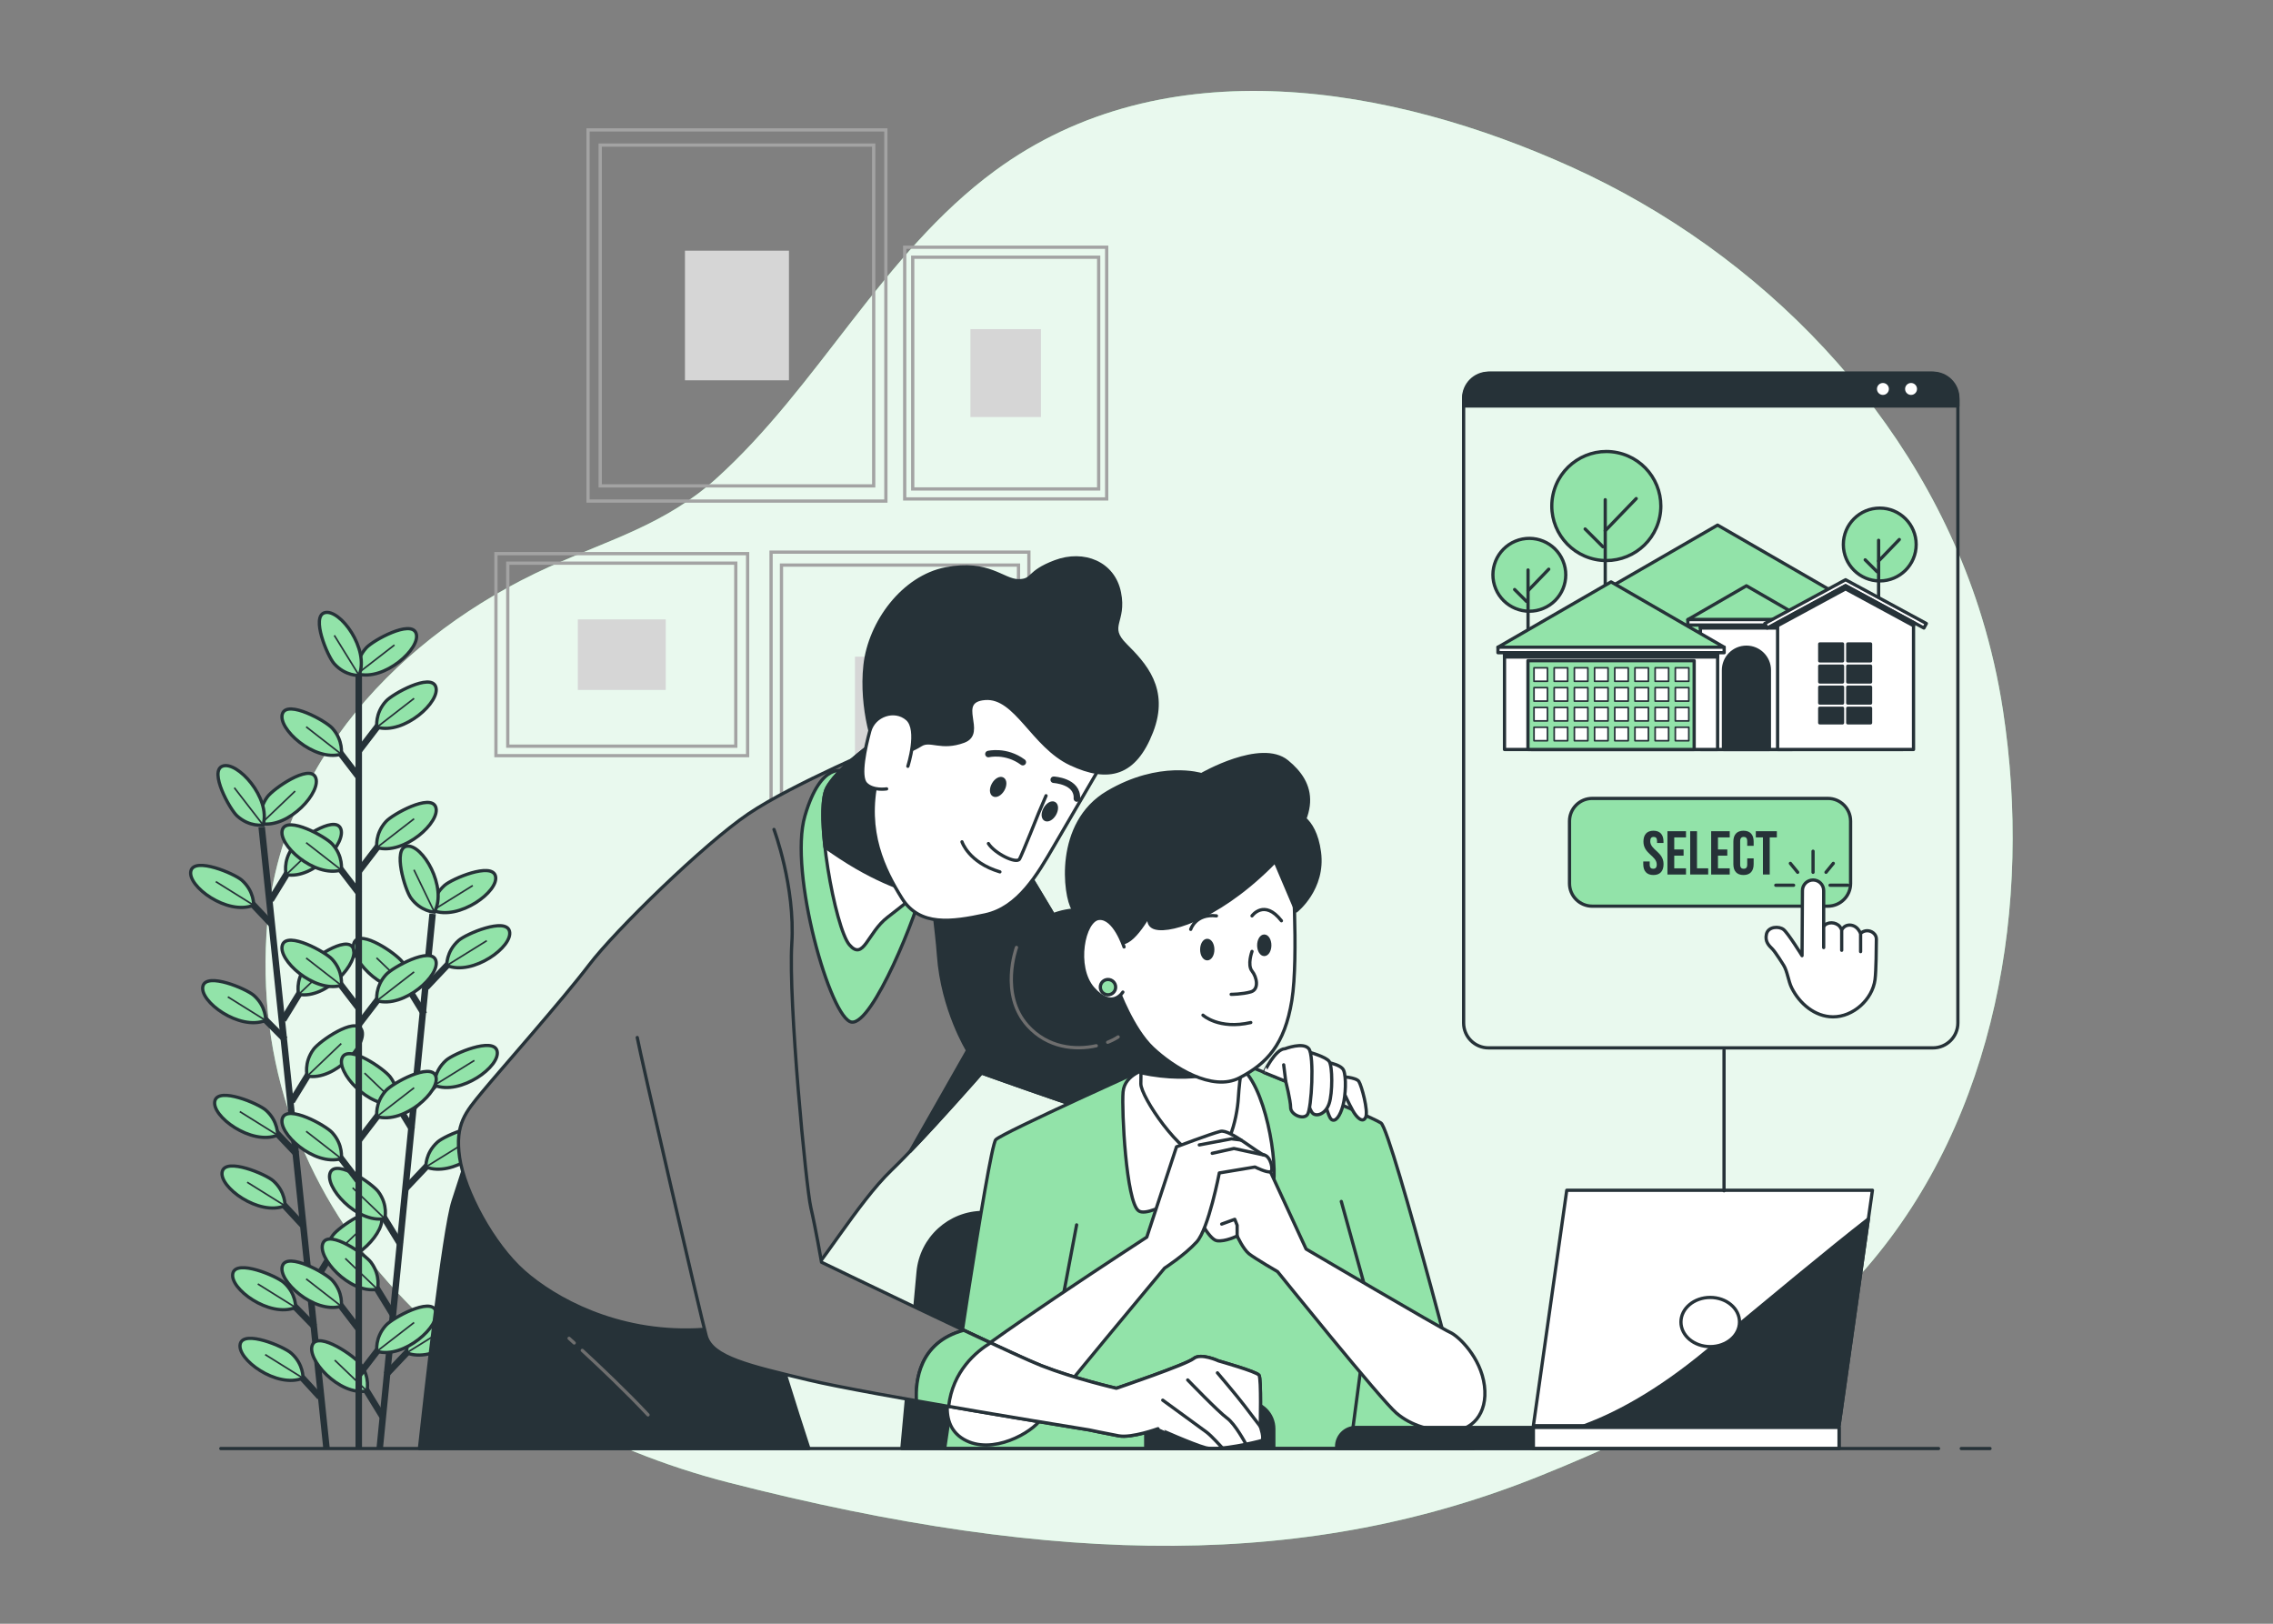 <?xml version="1.0" encoding="UTF-8"?> <svg xmlns="http://www.w3.org/2000/svg" xmlns:xlink="http://www.w3.org/1999/xlink" version="1.1" x="0px" y="0px" viewBox="0 0 700 500" style="enable-background:new 0 0 700 500;" xml:space="preserve"><rect x="0" y="0" width="700" height="500" fill="#808080" stroke="none"/> <g id="Background_Simple"> <g> <path style="fill:#92E3A9;" d="M610.312,190.093c-19.076-62.347-68.119-112.26-126.163-138.572 c-55.37-25.1-125.371-37.5-177.836,1.129c-34.546,25.436-54.113,66.197-85.742,94.727c-15.721,14.181-32.933,18.789-51.637,27.271 c-45.588,20.673-83.74,60.541-86.879,113.135c-5.248,87.934,64.458,148.758,142.236,168.705 c102.783,26.36,179.612,26.36,250.21-2.108c36.667-14.786,73.979-33.493,100.412-64.113 c39.974-46.306,51.021-112.08,41.93-171.552C615.349,208.934,613.153,199.38,610.312,190.093z"></path> <path style="opacity:0.8;fill:#FFFFFF;" d="M610.312,190.093c-19.076-62.347-68.119-112.26-126.163-138.572 c-55.37-25.1-125.371-37.5-177.836,1.129c-34.546,25.436-54.113,66.197-85.742,94.727c-15.721,14.181-32.933,18.789-51.637,27.271 c-45.588,20.673-83.74,60.541-86.879,113.135c-5.248,87.934,64.458,148.758,142.236,168.705 c102.783,26.36,179.612,26.36,250.21-2.108c36.667-14.786,73.979-33.493,100.412-64.113 c39.974-46.306,51.021-112.08,41.93-171.552C615.349,208.934,613.153,199.38,610.312,190.093z"></path> </g> </g> <g id="Pictures"> <g> <g> <rect x="181.092" y="40.003" style="fill:none;stroke:#A3A3A3;stroke-miterlimit:10;" width="91.724" height="114.292"></rect> <rect x="184.843" y="44.676" style="fill:none;stroke:#A3A3A3;stroke-miterlimit:10;" width="84.223" height="104.944"></rect> <rect x="210.939" y="77.193" style="fill:#D6D6D6;" width="32.031" height="39.911"></rect> </g> <g> <rect x="278.615" y="76.129" style="fill:none;stroke:#A3A3A3;stroke-miterlimit:10;" width="62.204" height="77.508"></rect> <rect x="281.083" y="79.205" style="fill:none;stroke:#A3A3A3;stroke-miterlimit:10;" width="57.268" height="71.357"></rect> <rect x="298.856" y="101.35" style="fill:#D6D6D6;" width="21.722" height="27.066"></rect> </g> <g> <rect x="160.382" y="162.833" transform="matrix(-1.836970e-16 1 -1 -1.836970e-16 393.072 10.103)" style="fill:none;stroke:#A3A3A3;stroke-miterlimit:10;" width="62.204" height="77.508"></rect> <rect x="163.309" y="166.48" transform="matrix(-1.836970e-16 1 -1 -1.836970e-16 393.072 10.103)" style="fill:none;stroke:#A3A3A3;stroke-miterlimit:10;" width="56.351" height="70.216"></rect> <rect x="180.623" y="188.054" transform="matrix(-1.836970e-16 1 -1 -1.836970e-16 393.072 10.103)" style="fill:#D6D6D6;" width="21.722" height="27.066"></rect> </g> <g> <rect x="237.464" y="170.018" style="fill:none;stroke:#A3A3A3;stroke-miterlimit:10;" width="79.399" height="98.934"></rect> <rect x="240.664" y="174.006" style="fill:none;stroke:#A3A3A3;stroke-miterlimit:10;" width="72.999" height="90.959"></rect> <rect x="263.3" y="202.211" style="fill:#D6D6D6;" width="27.727" height="34.548"></rect> </g> </g> </g> <g id="Plants"> <g> <g> <line style="fill:none;stroke:#263238;stroke-width:2;stroke-miterlimit:10;" x1="80.586" y1="254.675" x2="100.544" y2="445.909"></line> <g> <g> <line style="fill:none;stroke:#263238;stroke-width:2;stroke-miterlimit:10;" x1="96.866" y1="408.551" x2="88.28" y2="399.755"></line> <path style="fill:#92E3A9;stroke:#263238;stroke-miterlimit:10;" d="M91.029,402.619c0,0,0.259-4.227-3.601-7.674 c-2.322-2.074-14.544-7.216-15.704-2.911C70.462,396.715,82.972,405.91,91.029,402.619z"></path> <line style="fill:none;stroke:#263238;stroke-width:0.5;stroke-miterlimit:10;" x1="91.029" y1="402.619" x2="79.393" y2="395.368"></line> </g> <g> <line style="fill:none;stroke:#263238;stroke-width:2;stroke-miterlimit:10;" x1="98.515" y1="430.197" x2="90.55" y2="421.504"></line> <path style="fill:#92E3A9;stroke:#263238;stroke-miterlimit:10;" d="M93.299,424.367c0,0,0.259-4.227-3.601-7.674 c-2.322-2.074-14.545-7.216-15.704-2.911C72.732,418.464,85.242,427.659,93.299,424.367z"></path> <line style="fill:none;stroke:#263238;stroke-width:0.5;stroke-miterlimit:10;" x1="93.299" y1="424.367" x2="81.663" y2="417.117"></line> </g> <g> <line style="fill:none;stroke:#263238;stroke-width:2;stroke-miterlimit:10;" x1="91.376" y1="355.416" x2="82.329" y2="345.86"></line> <path style="fill:#92E3A9;stroke:#263238;stroke-miterlimit:10;" d="M85.49,349.548c0,0,0.259-4.227-3.601-7.674 c-2.322-2.074-14.545-7.216-15.704-2.911C64.923,343.644,77.433,352.838,85.49,349.548z"></path> <line style="fill:none;stroke:#263238;stroke-width:0.5;stroke-miterlimit:10;" x1="85.49" y1="349.548" x2="73.854" y2="342.297"></line> </g> <g> <line style="fill:none;stroke:#263238;stroke-width:2;stroke-miterlimit:10;" x1="93.155" y1="377.216" x2="85.011" y2="368.433"></line> <path style="fill:#92E3A9;stroke:#263238;stroke-miterlimit:10;" d="M87.76,371.296c0,0,0.259-4.227-3.601-7.674 c-2.322-2.074-14.544-7.216-15.704-2.911C67.193,365.392,79.703,374.587,87.76,371.296z"></path> <line style="fill:none;stroke:#263238;stroke-width:0.5;stroke-miterlimit:10;" x1="87.76" y1="371.296" x2="76.124" y2="364.046"></line> </g> <g> <line style="fill:none;stroke:#263238;stroke-width:2;stroke-miterlimit:10;" x1="87.795" y1="320.112" x2="79.054" y2="311.355"></line> <path style="fill:#92E3A9;stroke:#263238;stroke-miterlimit:10;" d="M81.803,314.218c0,0,0.259-4.227-3.601-7.674 c-2.322-2.074-14.545-7.216-15.704-2.911C61.236,308.314,73.746,317.509,81.803,314.218z"></path> <line style="fill:none;stroke:#263238;stroke-width:0.5;stroke-miterlimit:10;" x1="81.803" y1="314.218" x2="70.167" y2="306.967"></line> </g> <g> <line style="fill:none;stroke:#263238;stroke-width:2;stroke-miterlimit:10;" x1="83.672" y1="284.654" x2="75.351" y2="275.871"></line> <path style="fill:#92E3A9;stroke:#263238;stroke-miterlimit:10;" d="M78.1,278.735c0,0,0.259-4.227-3.601-7.675 c-2.322-2.074-14.544-7.216-15.704-2.911C57.533,272.831,70.043,282.025,78.1,278.735z"></path> <line style="fill:none;stroke:#263238;stroke-width:0.5;stroke-miterlimit:10;" x1="78.1" y1="278.735" x2="66.464" y2="271.484"></line> </g> <g> <line style="fill:none;stroke:#263238;stroke-width:2;stroke-miterlimit:10;" x1="95.807" y1="396.444" x2="102.686" y2="385.225"></line> <path style="fill:#92E3A9;stroke:#263238;stroke-miterlimit:10;" d="M100.588,388.594c0,0-1.126-4.083,1.939-8.253 c1.844-2.509,12.741-10.064,14.765-6.091C119.492,378.571,109.15,390.151,100.588,388.594z"></path> <line style="fill:none;stroke:#263238;stroke-width:0.5;stroke-miterlimit:10;" x1="100.588" y1="388.594" x2="111.065" y2="378.58"></line> </g> <g> <line style="fill:none;stroke:#263238;stroke-width:2;stroke-miterlimit:10;" x1="89.834" y1="339.211" x2="96.713" y2="327.993"></line> <path style="fill:#92E3A9;stroke:#263238;stroke-miterlimit:10;" d="M94.615,331.362c0,0-1.126-4.083,1.939-8.252 c1.844-2.509,12.741-10.064,14.765-6.091C113.519,321.339,103.178,332.918,94.615,331.362z"></path> <line style="fill:none;stroke:#263238;stroke-width:0.5;stroke-miterlimit:10;" x1="94.615" y1="331.362" x2="105.092" y2="321.348"></line> </g> <g> <line style="fill:none;stroke:#263238;stroke-width:2;stroke-miterlimit:10;" x1="87.209" y1="314.06" x2="94.089" y2="302.841"></line> <path style="fill:#92E3A9;stroke:#263238;stroke-miterlimit:10;" d="M91.99,306.21c0,0-1.126-4.083,1.939-8.253 c1.844-2.509,12.741-10.063,14.765-6.091C110.895,296.187,100.553,307.767,91.99,306.21z"></path> <line style="fill:none;stroke:#263238;stroke-width:0.5;stroke-miterlimit:10;" x1="91.99" y1="306.21" x2="102.467" y2="296.196"></line> </g> <g> <line style="fill:none;stroke:#263238;stroke-width:2;stroke-miterlimit:10;" x1="83.361" y1="277.187" x2="90.24" y2="265.969"></line> <path style="fill:#92E3A9;stroke:#263238;stroke-miterlimit:10;" d="M88.142,269.338c0,0-1.126-4.083,1.939-8.253 c1.844-2.509,12.741-10.063,14.765-6.091C107.047,259.315,96.705,270.895,88.142,269.338z"></path> <line style="fill:none;stroke:#263238;stroke-width:0.5;stroke-miterlimit:10;" x1="88.142" y1="269.338" x2="98.619" y2="259.324"></line> <path style="fill:#92E3A9;stroke:#263238;stroke-miterlimit:10;" d="M80.419,253.613c0,0-1.126-4.083,1.939-8.253 c1.844-2.509,12.741-10.063,14.765-6.091C99.323,243.59,88.981,255.169,80.419,253.613z"></path> <line style="fill:none;stroke:#263238;stroke-width:0.5;stroke-miterlimit:10;" x1="80.419" y1="253.613" x2="90.896" y2="243.599"></line> <path style="fill:#92E3A9;stroke:#263238;stroke-miterlimit:10;" d="M81.026,254.045c0,0-4.178,0.692-8.004-2.794 c-2.302-2.097-8.672-13.726-4.509-15.322C73.04,234.193,83.471,245.693,81.026,254.045z"></path> <line style="fill:none;stroke:#263238;stroke-width:0.5;stroke-miterlimit:10;" x1="81.026" y1="254.045" x2="72.165" y2="242.575"></line> </g> </g> </g> <g> <line style="fill:none;stroke:#263238;stroke-width:2;stroke-miterlimit:10;" x1="133.225" y1="281.405" x2="116.952" y2="445.909"></line> <g> <g> <line style="fill:none;stroke:#263238;stroke-width:2;stroke-miterlimit:10;" x1="117.768" y1="436.176" x2="110.882" y2="424.962"></line> <path style="fill:#92E3A9;stroke:#263238;stroke-miterlimit:10;" d="M112.982,428.33c0,0,1.124-4.083-1.944-8.251 c-1.846-2.508-12.747-10.056-14.768-6.082C94.072,418.318,104.42,429.891,112.982,428.33z"></path> <line style="fill:none;stroke:#263238;stroke-width:0.5;stroke-miterlimit:10;" x1="112.982" y1="428.33" x2="103.089" y2="418.839"></line> </g> <g> <line style="fill:none;stroke:#263238;stroke-width:2;stroke-miterlimit:10;" x1="123.275" y1="383.102" x2="116.389" y2="371.887"></line> <path style="fill:#92E3A9;stroke:#263238;stroke-miterlimit:10;" d="M118.489,375.255c0,0,1.124-4.083-1.944-8.251 c-1.846-2.508-12.747-10.056-14.768-6.082C99.579,365.243,109.928,376.817,118.489,375.255z"></path> <line style="fill:none;stroke:#263238;stroke-width:0.5;stroke-miterlimit:10;" x1="118.489" y1="375.255" x2="108.596" y2="365.764"></line> </g> <g> <line style="fill:none;stroke:#263238;stroke-width:2;stroke-miterlimit:10;" x1="121.018" y1="404.852" x2="114.132" y2="393.638"></line> <path style="fill:#92E3A9;stroke:#263238;stroke-miterlimit:10;" d="M116.232,397.005c0,0,1.124-4.083-1.944-8.251 c-1.846-2.508-12.747-10.056-14.768-6.082C97.322,386.993,107.671,398.567,116.232,397.005z"></path> <line style="fill:none;stroke:#263238;stroke-width:0.5;stroke-miterlimit:10;" x1="116.232" y1="397.005" x2="106.339" y2="387.514"></line> </g> <g> <line style="fill:none;stroke:#263238;stroke-width:2;stroke-miterlimit:10;" x1="126.941" y1="347.77" x2="120.055" y2="336.556"></line> <path style="fill:#92E3A9;stroke:#263238;stroke-miterlimit:10;" d="M122.156,339.924c0,0,1.124-4.083-1.944-8.251 c-1.846-2.508-12.747-10.056-14.768-6.082C103.245,329.912,113.594,341.485,122.156,339.924z"></path> <line style="fill:none;stroke:#263238;stroke-width:0.5;stroke-miterlimit:10;" x1="122.156" y1="339.924" x2="112.262" y2="330.432"></line> </g> <g> <line style="fill:none;stroke:#263238;stroke-width:2;stroke-miterlimit:10;" x1="130.624" y1="312.284" x2="123.738" y2="301.07"></line> <path style="fill:#92E3A9;stroke:#263238;stroke-miterlimit:10;" d="M125.838,304.438c0,0,1.124-4.083-1.944-8.251 c-1.845-2.508-12.747-10.056-14.768-6.082C106.927,294.426,117.276,305.999,125.838,304.438z"></path> <line style="fill:none;stroke:#263238;stroke-width:0.5;stroke-miterlimit:10;" x1="125.838" y1="304.438" x2="115.945" y2="294.947"></line> </g> <g> <line style="fill:none;stroke:#263238;stroke-width:2;stroke-miterlimit:10;" x1="118.929" y1="423.27" x2="127.971" y2="413.709"></line> <path style="fill:#92E3A9;stroke:#263238;stroke-miterlimit:10;" d="M125.224,416.574c0,0-0.261-4.227,3.596-7.677 c2.321-2.076,14.54-7.224,15.702-2.92C145.787,410.658,133.283,419.86,125.224,416.574z"></path> <line style="fill:none;stroke:#263238;stroke-width:0.5;stroke-miterlimit:10;" x1="125.224" y1="416.574" x2="137.539" y2="408.931"></line> </g> <g> <line style="fill:none;stroke:#263238;stroke-width:2;stroke-miterlimit:10;" x1="124.868" y1="366.034" x2="133.91" y2="356.473"></line> <path style="fill:#92E3A9;stroke:#263238;stroke-miterlimit:10;" d="M131.163,359.338c0,0-0.261-4.227,3.596-7.677 c2.321-2.075,14.54-7.224,15.702-2.92C151.726,353.422,139.222,362.624,131.163,359.338z"></path> <line style="fill:none;stroke:#263238;stroke-width:0.5;stroke-miterlimit:10;" x1="131.163" y1="359.338" x2="143.478" y2="351.696"></line> </g> <g> <line style="fill:none;stroke:#263238;stroke-width:2;stroke-miterlimit:10;" x1="127.478" y1="340.882" x2="136.52" y2="331.32"></line> <path style="fill:#92E3A9;stroke:#263238;stroke-miterlimit:10;" d="M133.773,334.185c0,0-0.261-4.227,3.596-7.676 c2.321-2.076,14.54-7.224,15.703-2.921C154.336,328.269,141.832,337.471,133.773,334.185z"></path> <line style="fill:none;stroke:#263238;stroke-width:0.5;stroke-miterlimit:10;" x1="133.773" y1="334.185" x2="146.088" y2="326.543"></line> </g> <g> <line style="fill:none;stroke:#263238;stroke-width:2;stroke-miterlimit:10;" x1="131.305" y1="304.007" x2="140.347" y2="294.446"></line> <path style="fill:#92E3A9;stroke:#263238;stroke-miterlimit:10;" d="M137.599,297.311c0,0-0.261-4.227,3.597-7.677 c2.321-2.076,14.54-7.224,15.702-2.921C158.163,291.395,145.658,300.597,137.599,297.311z"></path> <line style="fill:none;stroke:#263238;stroke-width:0.5;stroke-miterlimit:10;" x1="137.599" y1="297.311" x2="149.914" y2="289.668"></line> <path style="fill:#92E3A9;stroke:#263238;stroke-miterlimit:10;" d="M133.279,280.332c0,0-0.261-4.227,3.596-7.676 c2.321-2.076,14.54-7.224,15.703-2.921C153.842,274.416,141.338,283.618,133.279,280.332z"></path> <line style="fill:none;stroke:#263238;stroke-width:0.5;stroke-miterlimit:10;" x1="133.279" y1="280.332" x2="145.594" y2="272.69"></line> <path style="fill:#92E3A9;stroke:#263238;stroke-miterlimit:10;" d="M133.785,280.88c0,0-4.231-0.183-7.257-4.382 c-1.821-2.526-5.66-15.218-1.258-15.922C130.058,259.809,137.898,273.21,133.785,280.88z"></path> <line style="fill:none;stroke:#263238;stroke-width:0.5;stroke-miterlimit:10;" x1="133.785" y1="280.88" x2="127.476" y2="267.831"></line> </g> </g> </g> <g> <line style="fill:none;stroke:#263238;stroke-width:2;stroke-miterlimit:10;" x1="110.483" y1="204.066" x2="110.483" y2="445.909"></line> <g> <g> <line style="fill:none;stroke:#263238;stroke-width:2;stroke-miterlimit:10;" x1="110.676" y1="409.546" x2="102.669" y2="399.103"></line> <path style="fill:#92E3A9;stroke:#263238;stroke-miterlimit:10;" d="M105.106,402.236c0,0,0.696-4.177-2.785-8.007 c-2.095-2.304-13.717-8.686-15.317-4.526C85.263,394.229,96.751,404.672,105.106,402.236z"></path> <line style="fill:none;stroke:#263238;stroke-width:0.5;stroke-miterlimit:10;" x1="105.106" y1="402.236" x2="94.286" y2="393.816"></line> </g> <g> <line style="fill:none;stroke:#263238;stroke-width:2;stroke-miterlimit:10;" x1="110.676" y1="364.097" x2="102.669" y2="353.654"></line> <path style="fill:#92E3A9;stroke:#263238;stroke-miterlimit:10;" d="M105.106,356.787c0,0,0.696-4.177-2.785-8.007 c-2.095-2.304-13.717-8.686-15.317-4.525C85.263,348.78,96.751,359.224,105.106,356.787z"></path> <line style="fill:none;stroke:#263238;stroke-width:0.5;stroke-miterlimit:10;" x1="105.106" y1="356.787" x2="94.286" y2="348.367"></line> </g> <g> <line style="fill:none;stroke:#263238;stroke-width:2;stroke-miterlimit:10;" x1="110.676" y1="310.738" x2="102.669" y2="300.294"></line> <path style="fill:#92E3A9;stroke:#263238;stroke-miterlimit:10;" d="M105.106,303.427c0,0,0.696-4.177-2.785-8.007 c-2.095-2.304-13.717-8.686-15.317-4.526C85.263,295.421,96.751,305.864,105.106,303.427z"></path> <line style="fill:none;stroke:#263238;stroke-width:0.5;stroke-miterlimit:10;" x1="105.106" y1="303.427" x2="94.286" y2="295.008"></line> </g> <g> <line style="fill:none;stroke:#263238;stroke-width:2;stroke-miterlimit:10;" x1="110.676" y1="275.217" x2="102.669" y2="264.773"></line> <path style="fill:#92E3A9;stroke:#263238;stroke-miterlimit:10;" d="M105.106,267.906c0,0,0.696-4.177-2.785-8.007 c-2.095-2.304-13.717-8.687-15.317-4.526C85.263,259.899,96.751,270.343,105.106,267.906z"></path> <line style="fill:none;stroke:#263238;stroke-width:0.5;stroke-miterlimit:10;" x1="105.106" y1="267.906" x2="94.286" y2="259.487"></line> </g> <g> <line style="fill:none;stroke:#263238;stroke-width:2;stroke-miterlimit:10;" x1="110.676" y1="239.54" x2="102.669" y2="229.097"></line> <path style="fill:#92E3A9;stroke:#263238;stroke-miterlimit:10;" d="M105.106,232.23c0,0,0.696-4.177-2.785-8.007 c-2.095-2.304-13.717-8.686-15.317-4.526C85.263,224.223,96.751,234.667,105.106,232.23z"></path> <line style="fill:none;stroke:#263238;stroke-width:0.5;stroke-miterlimit:10;" x1="105.106" y1="232.23" x2="94.286" y2="223.81"></line> </g> <g> <line style="fill:none;stroke:#263238;stroke-width:2;stroke-miterlimit:10;" x1="110.499" y1="423.424" x2="118.506" y2="412.981"></line> <path style="fill:#92E3A9;stroke:#263238;stroke-miterlimit:10;" d="M116.069,416.114c0,0-0.696-4.177,2.785-8.007 c2.094-2.304,13.717-8.686,15.317-4.525C135.912,408.107,124.424,418.551,116.069,416.114z"></path> <line style="fill:none;stroke:#263238;stroke-width:0.5;stroke-miterlimit:10;" x1="116.069" y1="416.114" x2="127.529" y2="407.241"></line> </g> <g> <line style="fill:none;stroke:#263238;stroke-width:2;stroke-miterlimit:10;" x1="110.499" y1="351.141" x2="118.506" y2="340.697"></line> <path style="fill:#92E3A9;stroke:#263238;stroke-miterlimit:10;" d="M116.069,343.83c0,0-0.696-4.178,2.785-8.007 c2.094-2.304,13.717-8.687,15.317-4.526C135.912,335.824,124.424,346.267,116.069,343.83z"></path> <line style="fill:none;stroke:#263238;stroke-width:0.5;stroke-miterlimit:10;" x1="116.069" y1="343.83" x2="127.529" y2="334.958"></line> </g> <g> <line style="fill:none;stroke:#263238;stroke-width:2;stroke-miterlimit:10;" x1="110.499" y1="315.465" x2="118.506" y2="305.021"></line> <path style="fill:#92E3A9;stroke:#263238;stroke-miterlimit:10;" d="M116.069,308.154c0,0-0.696-4.177,2.785-8.007 c2.094-2.304,13.717-8.686,15.317-4.525C135.912,300.147,124.424,310.591,116.069,308.154z"></path> <line style="fill:none;stroke:#263238;stroke-width:0.5;stroke-miterlimit:10;" x1="116.069" y1="308.154" x2="127.529" y2="299.281"></line> </g> <g> <line style="fill:none;stroke:#263238;stroke-width:2;stroke-miterlimit:10;" x1="110.499" y1="268.31" x2="118.506" y2="257.866"></line> <path style="fill:#92E3A9;stroke:#263238;stroke-miterlimit:10;" d="M116.069,260.999c0,0-0.696-4.177,2.785-8.007 c2.094-2.304,13.717-8.687,15.317-4.526C135.912,252.992,124.424,263.436,116.069,260.999z"></path> <line style="fill:none;stroke:#263238;stroke-width:0.5;stroke-miterlimit:10;" x1="116.069" y1="260.999" x2="127.529" y2="252.127"></line> </g> <g> <line style="fill:none;stroke:#263238;stroke-width:2;stroke-miterlimit:10;" x1="110.499" y1="231.237" x2="118.506" y2="220.794"></line> <path style="fill:#92E3A9;stroke:#263238;stroke-miterlimit:10;" d="M116.069,223.927c0,0-0.696-4.178,2.785-8.007 c2.094-2.304,13.717-8.687,15.317-4.526C135.912,215.92,124.424,226.363,116.069,223.927z"></path> <line style="fill:none;stroke:#263238;stroke-width:0.5;stroke-miterlimit:10;" x1="116.069" y1="223.927" x2="127.529" y2="215.054"></line> <path style="fill:#92E3A9;stroke:#263238;stroke-miterlimit:10;" d="M110.02,207.485c0,0-0.696-4.178,2.785-8.007 c2.094-2.304,13.717-8.686,15.317-4.525C129.863,199.478,118.375,209.921,110.02,207.485z"></path> <line style="fill:none;stroke:#263238;stroke-width:0.5;stroke-miterlimit:10;" x1="110.02" y1="207.485" x2="121.48" y2="198.612"></line> <path style="fill:#92E3A9;stroke:#263238;stroke-miterlimit:10;" d="M110.579,207.977c0,0-4.227,0.254-7.671-3.609 c-2.072-2.325-7.2-14.552-2.894-15.707C104.697,187.404,113.878,199.924,110.579,207.977z"></path> <line style="fill:none;stroke:#263238;stroke-width:0.5;stroke-miterlimit:10;" x1="110.579" y1="207.977" x2="102.957" y2="195.65"></line> </g> </g> </g> </g> </g> <g id="Characters"> <g> <g> <g> <path style="fill:#263238;stroke:#263238;stroke-linecap:round;stroke-linejoin:round;stroke-miterlimit:10;" d=" M249.11,446.047c-3.554-10.902-12.226-37.826-11.535-38.863c0.868-1.302,0.868-8.243,0.868-8.243s-28.199,3.471-48.154-13.449 c-19.956-16.919-43.816-36.875-43.816-36.875s-3.471,10.412-6.941,21.257c-2.935,9.172-8.662,60.537-10.36,76.171H249.11z"></path> <g> <path style="fill:none;stroke:#6E6E6E;stroke-linecap:round;stroke-linejoin:round;stroke-miterlimit:10;" d="M179.319,415.83 c5.058,4.675,13.816,12.931,20.247,19.857"></path> <path style="fill:none;stroke:#6E6E6E;stroke-linecap:round;stroke-linejoin:round;stroke-miterlimit:10;" d="M175.257,412.114 c0,0,0.575,0.518,1.572,1.428"></path> </g> </g> <g> <path style="fill:#7D7D7D;stroke:#263238;stroke-linecap:round;stroke-linejoin:round;stroke-miterlimit:10;" d=" M273.716,228.986c0,0-29.657,12.449-43.204,21.602c-13.547,9.153-41.007,35.881-49.062,46.499 c-8.055,10.618-27.826,32.952-32.952,39.177c-5.126,6.224-8.421,9.886-6.957,20.138c1.464,10.252,10.252,26.728,19.771,35.149 c9.52,8.421,28.543,18.942,53.09,17.941c14.272-0.582,22.7-3.661,30.389-11.35c7.689-7.689,19.405-27.826,29.657-37.712 c10.252-9.886,27.826-30.023,27.826-30.023s46.865,16.842,51.259,16.842c4.394,0,26.362-12.449,26.728-16.11 c0.366-3.661-48.33-35.881-52.724-43.936c-4.394-8.055-13.547-22.701-13.547-22.701S292.023,232.647,273.716,228.986z"></path> <path style="fill:#263238;stroke:#263238;stroke-linecap:round;stroke-linejoin:round;stroke-miterlimit:10;" d=" M327.538,287.202c-4.394-8.055-13.547-22.701-13.547-22.701s-6.38-9.245-15.125-18.346c-2.047,0.401-3.777,1.042-5.061,1.989 c-11.354,8.366-5.976,29.282-4.781,46.014c1.195,16.732,8.964,29.282,8.964,29.282l-17.693,31.097 c9.958-10.357,21.98-24.131,21.98-24.131s46.865,16.842,51.259,16.842c4.394,0,26.362-12.449,26.728-16.11 C380.628,327.477,331.932,295.257,327.538,287.202z"></path> <path style="fill:#92E3A9;stroke:#263238;stroke-linecap:round;stroke-linejoin:round;stroke-miterlimit:10;" d=" M260.143,237.552c0,0-7.214-3.607-12.263,13.706c-5.05,17.313,7.935,62.759,14.427,63.48 c6.492,0.721,20.198-33.183,22.362-43.282C286.834,261.357,280.341,231.06,260.143,237.552z"></path> </g> <g> <g> <path style="fill:#FFFFFF;stroke:#263238;stroke-linecap:round;stroke-linejoin:round;stroke-miterlimit:10;" d=" M282.503,275.119c0,0-3.743,3.186-9.153,7.323c-6.224,4.76-7.37,13.617-11.764,8.491c-4.394-5.126-10.937-41.078-6.909-48.4 c4.027-7.323,19.039-17.208,20.137-17.941c1.098-0.732,11.35,12.815,12.082,22.701 C287.629,257.178,282.503,275.119,282.503,275.119z"></path> <path style="fill:#263238;stroke:#263238;stroke-linecap:round;stroke-linejoin:round;stroke-miterlimit:10;" d=" M274.814,224.592c-1.098,0.732-16.11,10.618-20.137,17.941c-1.584,2.88-1.529,10.193-0.617,18.313 c1.439,0.983,2.995,2.028,4.676,3.136c13.573,8.946,23.767,11.137,23.767,11.137l0.751-39.127 C279.949,229.484,275.516,224.124,274.814,224.592z"></path> </g> <g> <path style="fill:#FFFFFF;stroke:#263238;stroke-linecap:round;stroke-linejoin:round;stroke-miterlimit:10;" d=" M339.987,234.112c0,0-10.252,17.574-15.378,26.362c-5.126,8.787-10.984,19.039-21.236,21.236 c-10.252,2.197-20.137,3.661-25.63-5.126c-5.492-8.787-11.35-20.504-7.689-36.614c3.661-16.11,9.886-20.87,17.575-26.728 s15.378-9.52,24.165-6.224C320.581,210.313,339.987,234.112,339.987,234.112z"></path> <g> <g> <path style="fill:#263238;stroke:#263238;stroke-linecap:round;stroke-linejoin:round;stroke-miterlimit:10;" d=" M308.872,243.161c-0.773,1.359-2.061,2.085-2.877,1.621c-0.815-0.464-0.85-1.942-0.076-3.301 c0.773-1.359,2.062-2.085,2.877-1.621C309.611,240.323,309.646,241.801,308.872,243.161z"></path> <path style="fill:#263238;stroke:#263238;stroke-linecap:round;stroke-linejoin:round;stroke-miterlimit:10;" d=" M324.785,250.695c-0.773,1.359-2.061,2.085-2.877,1.621c-0.816-0.464-0.85-1.942-0.076-3.301 c0.774-1.359,2.062-2.085,2.877-1.621C325.524,247.857,325.558,249.335,324.785,250.695z"></path> <path style="fill:none;stroke:#263238;stroke-width:2;stroke-linecap:round;stroke-linejoin:round;stroke-miterlimit:10;" d=" M304.397,232.194c0,0,5.389-1.328,10.595,2.502"></path> <path style="fill:none;stroke:#263238;stroke-width:2;stroke-linecap:round;stroke-linejoin:round;stroke-miterlimit:10;" d=" M324.508,240.112c0,0,7.451,0.389,7.129,5.794"></path> <path style="fill:none;stroke:#263238;stroke-linecap:round;stroke-linejoin:round;stroke-miterlimit:10;" d=" M296.257,259.223c0,0,2.025,6.365,11.678,9.251"></path> </g> <path style="fill:none;stroke:#263238;stroke-linecap:round;stroke-linejoin:round;stroke-miterlimit:10;" d=" M322.142,245.031l-2.265,5.286c0,0-4.976,12.51-5.886,14.184c-0.91,1.673-7.706-1.724-9.594-4.745"></path> </g> </g> <path style="fill:#263238;stroke:#263238;stroke-linecap:round;stroke-linejoin:round;stroke-miterlimit:10;" d=" M279.574,231.183c0,0,1.098,0,4.027-1.831c2.929-1.831,6.224,1.464,13.181-1.098c6.957-2.563-2.929-12.449,6.59-13.181 c9.52-0.732,14.645,14.645,26.362,20.138c11.716,5.492,19.771,3.295,24.897-9.886c5.126-13.181-2.197-20.87-8.055-26.728 c-5.858-5.858,0-6.957-1.831-16.11c-1.831-9.153-10.984-12.815-19.771-9.52c-8.787,3.295-6.59,5.858-11.35,5.858 s-9.153-6.224-22.334-3.661c-13.181,2.563-23.433,16.476-24.897,29.657c-1.465,13.181,2.929,27.094,4.76,27.826 C272.984,233.38,279.574,231.183,279.574,231.183z"></path> <path style="fill:#FFFFFF;stroke:#263238;stroke-linecap:round;stroke-linejoin:round;stroke-miterlimit:10;" d=" M279.587,235.96c0,0,3.624-11.238-0.215-14.575c-3.839-3.337-10.208-1.192-11.524,3.776c-1.315,4.968-3.382,13.892-1.205,16.169 c2.177,2.276,6.407,1.589,6.407,1.589"></path> </g> </g> <g> <path style="fill:#263238;stroke:#263238;stroke-linecap:round;stroke-linejoin:round;stroke-miterlimit:10;" d=" M400.961,446.047l-15.742-57.826c-2.39-8.779-10.362-14.872-19.461-14.872h-62.93c-10.424,0-19.13,7.943-20.085,18.323l-5,54.375 H400.961z"></path> <g> <g> <g> <path style="fill:#92E3A9;stroke:#263238;stroke-linecap:round;stroke-linejoin:round;stroke-miterlimit:10;" d=" M356.097,327.501c0,0-47.232,21.236-49.428,23.433c-2.197,2.197-15.744,95.114-15.744,95.114h162.931 c0,0-25.263-98.043-28.559-100.24c-3.295-2.197-46.499-20.137-47.598-20.137C376.6,325.67,356.097,327.501,356.097,327.501z"></path> <g> <path style="fill:#FFFFFF;stroke:#263238;stroke-linecap:round;stroke-linejoin:round;stroke-miterlimit:10;" d=" M412.946,331.504c0,0,4.67,0.212,5.52,1.486c0.849,1.274,2.972,9.129,2.123,11.039c-0.849,1.911-2.76,0.212-4.034-2.123 c-1.274-2.335-2.335-4.67-2.335-4.67l-2.335-1.698L412.946,331.504z"></path> <path style="fill:#FFFFFF;stroke:#263238;stroke-linecap:round;stroke-linejoin:round;stroke-miterlimit:10;" d=" M407.002,326.834c0,0,5.944,0.637,6.793,2.76c0.849,2.123,0.637,7.643-0.212,10.827c-0.849,3.184-2.335,5.307-3.609,4.246 c-1.274-1.061-3.821-12.313-3.821-13.587S406.365,326.834,407.002,326.834z"></path> <path style="fill:#FFFFFF;stroke:#263238;stroke-linecap:round;stroke-linejoin:round;stroke-miterlimit:10;" d=" M402.756,323.862c0,0,5.52,1.486,6.581,2.972c1.061,1.486,1.061,9.766,0,12.95c-1.061,3.184-3.609,4.034-4.883,3.184 c-1.274-0.849-2.548-6.157-2.548-8.704C401.907,331.716,402.756,323.862,402.756,323.862z"></path> <g> <path style="fill:#FFFFFF;stroke:#263238;stroke-linecap:round;stroke-linejoin:round;stroke-miterlimit:10;" d=" M395.739,322.937c0,0,5.607-2.157,7.332,0c1.725,2.157,0.863,18.547-0.431,20.272c-1.294,1.725-5.176,0-5.176-2.157 c0-2.157-1.502-8.062-1.502-8.062l-6.693-2.72C389.27,330.27,392.72,322.937,395.739,322.937z"></path> <line style="fill:#FFFFFF;stroke:#263238;stroke-linecap:round;stroke-linejoin:round;stroke-miterlimit:10;" x1="395.962" y1="332.99" x2="395.326" y2="327.895"></line> </g> </g> <path style="fill:#FFFFFF;stroke:#263238;stroke-linecap:round;stroke-linejoin:round;stroke-miterlimit:10;" d=" M353.468,329.119c0,0-7.126,1.425-7.601,7.126c-0.475,5.701,0.95,33.731,4.751,36.581c3.801,2.85,22.329-10.452,22.329-10.452 s14.728,7.601,18.053,5.226c3.326-2.375,0.475-27.08-6.651-36.581S353.468,329.119,353.468,329.119z"></path> <line style="fill:none;stroke:#263238;stroke-linecap:round;stroke-linejoin:round;stroke-miterlimit:10;" x1="324.344" y1="415.409" x2="331.558" y2="377.177"></line> </g> <polyline style="fill:none;stroke:#263238;stroke-linecap:round;stroke-linejoin:round;stroke-miterlimit:10;" points=" 413.072,369.963 421.728,401.302 415.957,444.985 "></polyline> </g> <ellipse style="fill:#263238;stroke:#263238;stroke-linecap:round;stroke-linejoin:round;stroke-miterlimit:10;" cx="332.698" cy="301.557" rx="22.517" ry="21.419"></ellipse> <g> <path style="fill:none;stroke:#6E6E6E;stroke-linecap:round;stroke-linejoin:round;stroke-miterlimit:10;" d="M341.127,320.947 c1.237-0.489,2.328-1.053,3.221-1.649"></path> <path style="fill:none;stroke:#6E6E6E;stroke-linecap:round;stroke-linejoin:round;stroke-miterlimit:10;" d="M313.042,291.748 c0,0-5.322,14.401,3.444,24.106c6.171,6.832,14.67,7.613,21.127,6.166"></path> </g> <g> <path style="fill:#FFFFFF;stroke:#263238;stroke-linecap:round;stroke-linejoin:round;stroke-miterlimit:10;" d=" M351.703,315.419c0,0-0.366,14.279-0.366,18.307s12.083,21.968,19.405,23.067c7.323,1.099,10.252-12.449,10.618-18.673 c0.366-6.224,1.831-15.012,1.831-15.012S361.955,327.501,351.703,315.419z"></path> <path style="fill:#263238;stroke:#263238;stroke-linecap:round;stroke-linejoin:round;stroke-miterlimit:10;" d=" M378.428,329.168l-3.719-5.285c-7.079,0.057-16.955-1.333-23.006-8.465c0,0-0.236,9.218-0.329,14.93 C368.383,333.942,378.428,329.168,378.428,329.168z"></path> </g> <g> <path style="fill:#FFFFFF;stroke:#263238;stroke-linecap:round;stroke-linejoin:round;stroke-miterlimit:10;" d=" M344.38,304.801c0,0,4.394,12.083,10.618,17.941c6.224,5.858,18.307,13.547,26.728,9.154 c8.421-4.394,13.913-10.252,16.11-23.799c2.197-13.547,0-44.669,0-44.669s-1.098-6.59-12.815-8.787 c-11.716-2.197-31.854,1.831-35.881,9.886c-4.028,8.055-5.126,18.673-5.126,25.263 C344.014,296.379,344.38,304.801,344.38,304.801z"></path> <g> <ellipse style="fill:#263238;stroke:#263238;stroke-linecap:round;stroke-linejoin:round;stroke-miterlimit:10;" cx="371.791" cy="292.405" rx="1.699" ry="2.832"></ellipse> <path style="fill:#263238;stroke:#263238;stroke-linecap:round;stroke-linejoin:round;stroke-miterlimit:10;" d=" M391.046,291.084c0,1.564-0.761,2.832-1.699,2.832c-0.938,0-1.699-1.268-1.699-2.832s0.761-2.832,1.699-2.832 C390.286,288.252,391.046,289.52,391.046,291.084z"></path> <path style="fill:none;stroke:#263238;stroke-linecap:round;stroke-linejoin:round;stroke-miterlimit:10;" d=" M366.694,286.176c0,0,1.51-4.908,7.929-4.153"></path> <path style="fill:none;stroke:#263238;stroke-linecap:round;stroke-linejoin:round;stroke-miterlimit:10;" d=" M385.572,282.022c0,0,3.775-5.286,9.061,1.51"></path> <path style="fill:none;stroke:#263238;stroke-linecap:round;stroke-linejoin:round;stroke-miterlimit:10;" d=" M385.572,292.971c0,0-1.51,4.153,0,6.041c1.51,1.888,2.265,5.663-0.378,6.419c-2.643,0.755-6.041,0.755-6.041,0.755"></path> <path style="fill:none;stroke:#263238;stroke-linecap:round;stroke-linejoin:round;stroke-miterlimit:10;" d=" M370.469,312.604c0,0,4.908,4.531,14.725,2.265"></path> </g> </g> <path style="fill:#263238;stroke:#263238;stroke-linecap:round;stroke-linejoin:round;stroke-miterlimit:10;" d=" M391.613,262.767l7.551,17.745c0,0,8.684-6.796,7.174-18.123c-1.51-11.327-7.929-12.082-7.929-12.082L391.613,262.767z"></path> <path style="fill:#263238;stroke:#263238;stroke-linecap:round;stroke-linejoin:round;stroke-miterlimit:10;" d=" M342.183,287.592c0,0,1.416,4.991,5.81,1.696c4.394-3.295,9.202-13.778,9.202-13.778s-5.858,7.689-2.197,9.886 c3.661,2.197,19.039-1.831,35.881-18.307c16.842-16.476,13.547-25.996,5.492-32.586c-8.055-6.59-26.362,4.028-26.362,4.028 s-12.815-4.028-28.925,5.492c-16.11,9.52-13.181,31.854-10.618,35.881C333.03,283.931,333.396,291.254,342.183,287.592z"></path> <path style="fill:#FFFFFF;stroke:#263238;stroke-linecap:round;stroke-linejoin:round;stroke-miterlimit:10;" d=" M346.165,291.586c0,0-2.929-9.153-7.689-8.787c-4.76,0.366-7.689,15.012-1.831,21.602c5.858,6.59,9.153,1.098,9.153,1.098"></path> <path style="fill:#92E3A9;stroke:#263238;stroke-linecap:round;stroke-linejoin:round;stroke-miterlimit:10;" d=" M343.575,303.972c0,1.302-1.055,2.357-2.357,2.357c-1.301,0-2.357-1.055-2.357-2.357s1.055-2.357,2.357-2.357 C342.52,301.616,343.575,302.671,343.575,303.972z"></path> <g> <g> <path style="fill:#FFFFFF;stroke:#263238;stroke-linecap:round;stroke-linejoin:round;stroke-miterlimit:10;" d=" M391.246,360.819l10.984,23.799c0,0,41.74,24.531,44.303,25.63c2.563,1.098,9.52,7.689,10.618,16.476 c1.098,8.787-4.027,13.913-10.252,13.913s-12.082-1.465-16.842-5.492c-4.76-4.027-36.614-43.57-36.614-43.57 s-6.957-4.028-8.787-5.492c-1.831-1.465-3.661-5.492-3.661-5.492s-3.661,1.831-6.224,1.465 c-2.563-0.366-6.59-8.787-6.59-8.787s4.027-13.181,5.126-15.012c1.098-1.831,10.984-2.197,10.984-2.197L391.246,360.819z"></path> <polyline style="fill:none;stroke:#263238;stroke-linecap:round;stroke-linejoin:round;stroke-miterlimit:10;" points=" 376.234,376.93 380.262,375.465 380.994,377.296 380.994,380.591 "></polyline> </g> <path style="fill:#FFFFFF;stroke:#263238;stroke-linecap:round;stroke-linejoin:round;stroke-miterlimit:10;" d=" M353.167,380.957l9.154-27.826c0,0,10.618-4.027,13.547-4.76c2.929-0.732,11.716,6.957,13.547,7.323 c1.831,0.366,2.929,4.76,1.831,5.126c-1.099,0.366-4.76-1.464-4.76-1.464l-10.984,1.831c0,0-3.295,17.208-6.957,21.236 c-3.661,4.027-9.886,8.055-9.886,8.055s-35.515,42.472-38.078,46.499c-2.563,4.027-15.012,11.35-23.799,6.224 c-8.787-5.126-4.027-17.575-1.465-21.968C297.881,416.838,353.167,380.957,353.167,380.957z"></path> <polyline style="fill:none;stroke:#263238;stroke-linecap:round;stroke-linejoin:round;stroke-miterlimit:10;" points=" 389.415,355.694 379.999,353.655 373.316,355.141 "></polyline> <polyline style="fill:none;stroke:#263238;stroke-linecap:round;stroke-linejoin:round;stroke-miterlimit:10;" points=" 369.339,352.557 379.257,350.685 382.227,351.056 "></polyline> </g> </g> </g> <g> <path style="fill:#7D7D7D;stroke:#263238;stroke-linecap:round;stroke-linejoin:round;stroke-miterlimit:10;" d=" M238.355,255.411c0,0,6.59,17.574,5.492,35.149c-1.098,17.574,4.394,75.058,5.858,81.282c1.464,6.224,3.295,16.842,3.295,16.842 s57.483,27.826,67.735,31.854s23.067,6.957,23.067,6.957s21.602-7.323,23.799-9.153c2.197-1.831,7.689,0.732,7.689,0.732 s11.716,3.295,12.449,4.394c0.732,1.098,0.366,15.744,0.366,15.744s1.465,4.027,0.366,4.394 c-1.099,0.366-13.181,3.295-17.209,2.197c-4.027-1.098-14.645-5.858-14.645-5.858s-8.055,2.929-12.082,2.197 c-4.028-0.732-9.154-1.831-9.154-1.831s-68.101-10.984-86.408-15.378c-18.307-4.394-29.657-6.957-31.488-13.547 c-1.831-6.591-20.504-87.507-21.236-91.9"></path> <g> <g> <path style="fill:#263238;stroke:#263238;stroke-linecap:round;stroke-linejoin:round;stroke-miterlimit:10;" d=" M392.291,446.047h-39.453v-6.041c0-4.582,3.715-8.297,8.297-8.297h22.859c4.582,0,8.297,3.715,8.297,8.297V446.047z"></path> <path style="fill:#FFFFFF;stroke:#263238;stroke-linecap:round;stroke-linejoin:round;stroke-miterlimit:10;" d=" M371.262,445.802c4.028,1.098,16.11-1.831,17.209-2.197c1.098-0.366-0.366-4.394-0.366-4.394s0.366-14.645-0.366-15.744 c-0.732-1.099-12.449-4.394-12.449-4.394s-5.492-2.563-7.689-0.732c-2.197,1.831-23.799,9.153-23.799,9.153 s-12.815-2.929-23.067-6.957c-3.623-1.423-13.147-5.82-23.946-10.909c-13.788,3.702-14.905,15.731-14.555,21.725 c24.976,4.412,53.146,8.955,53.146,8.955s5.126,1.098,9.153,1.831c4.027,0.732,12.082-2.197,12.082-2.197 S367.235,444.704,371.262,445.802z"></path> <path style="fill:none;stroke:#263238;stroke-linecap:round;stroke-linejoin:round;stroke-miterlimit:10;" d="M374.924,422.736 c0,0,6.224,7.323,8.421,10.252c2.197,2.929,4.76,6.224,4.76,6.224"></path> <path style="fill:none;stroke:#263238;stroke-linecap:round;stroke-linejoin:round;stroke-miterlimit:10;" d="M365.771,424.933 c0,0,9.52,9.886,12.082,11.716c2.563,1.831,5.858,8.055,5.858,8.055"></path> <path style="fill:none;stroke:#263238;stroke-linecap:round;stroke-linejoin:round;stroke-miterlimit:10;" d="M358.082,431.157 c0,0,12.082,8.787,13.547,9.886c1.465,1.098,4.76,4.76,4.76,4.76"></path> </g> <path style="fill:#92E3A9;stroke:#263238;stroke-linecap:round;stroke-linejoin:round;stroke-miterlimit:10;" d=" M305.058,413.505c-2.609-1.215-5.39-2.519-8.268-3.875c-13.788,3.702-14.905,15.731-14.555,21.725 c3.272,0.578,6.599,1.158,9.911,1.73C293.371,422.171,300.708,416.152,305.058,413.505z"></path> </g> </g> </g> </g> <g id="Device"> <g> <path style="fill:#263238;stroke:#263238;stroke-linecap:round;stroke-linejoin:round;stroke-miterlimit:10;" d="M566.362,439.555 H417.505c-3.245,0-5.875,2.63-5.875,5.875v0.617h154.732V439.555z"></path> <rect x="472.224" y="439.555" style="fill:#FFFFFF;stroke:#263238;stroke-linecap:round;stroke-linejoin:round;stroke-miterlimit:10;" width="94.138" height="6.492"></rect> <polygon style="fill:#FFFFFF;stroke:#263238;stroke-linecap:round;stroke-linejoin:round;stroke-miterlimit:10;" points=" 576.641,366.517 482.503,366.517 472.224,439.014 566.362,439.014 "></polygon> <path style="fill:#263238;stroke:#263238;stroke-linecap:round;stroke-linejoin:round;stroke-miterlimit:10;" d="M566.362,439.014 l9.026-63.655c-12.171,9.467-29.712,24.097-49.783,40.751c-15.367,12.751-28.203,19.416-37.658,22.903H566.362z"></path> <ellipse style="fill:#FFFFFF;stroke:#263238;stroke-linecap:round;stroke-linejoin:round;stroke-miterlimit:10;" cx="526.687" cy="407.094" rx="9.017" ry="7.574"></ellipse> </g> <g> <line style="fill:none;stroke:#263238;stroke-linecap:round;stroke-linejoin:round;stroke-miterlimit:10;" x1="604" y1="446.047" x2="612.845" y2="446.047"></line> <line style="fill:none;stroke:#263238;stroke-linecap:round;stroke-linejoin:round;stroke-miterlimit:10;" x1="68" y1="446.047" x2="597" y2="446.047"></line> </g> </g> <g id="Window"> <g> <g> <g> <ellipse transform="matrix(0.203 -0.979 0.979 0.203 241.673 608.678)" style="fill:#92E3A9;stroke:#263238;stroke-linecap:round;stroke-linejoin:round;stroke-miterlimit:10;" cx="494.881" cy="155.826" rx="16.791" ry="16.791"></ellipse> <line style="fill:none;stroke:#263238;stroke-linecap:round;stroke-linejoin:round;stroke-miterlimit:10;" x1="494.351" y1="153.882" x2="494.351" y2="218.571"></line> <line style="fill:none;stroke:#263238;stroke-linecap:round;stroke-linejoin:round;stroke-miterlimit:10;" x1="494.351" y1="163.426" x2="503.895" y2="153.529"></line> <line style="fill:none;stroke:#263238;stroke-linecap:round;stroke-linejoin:round;stroke-miterlimit:10;" x1="493.644" y1="168.375" x2="488.164" y2="162.896"></line> </g> <g> <ellipse transform="matrix(0.923 -0.385 0.385 0.923 -31.766 195.11)" style="fill:#92E3A9;stroke:#263238;stroke-linecap:round;stroke-linejoin:round;stroke-miterlimit:10;" cx="470.935" cy="176.814" rx="11.214" ry="11.214"></ellipse> <line style="fill:none;stroke:#263238;stroke-linecap:round;stroke-linejoin:round;stroke-miterlimit:10;" x1="470.581" y1="175.515" x2="470.581" y2="218.718"></line> <line style="fill:none;stroke:#263238;stroke-linecap:round;stroke-linejoin:round;stroke-miterlimit:10;" x1="470.581" y1="181.889" x2="476.955" y2="175.279"></line> <line style="fill:none;stroke:#263238;stroke-linecap:round;stroke-linejoin:round;stroke-miterlimit:10;" x1="470.109" y1="185.195" x2="466.45" y2="181.535"></line> </g> <g> <circle style="fill:#92E3A9;stroke:#263238;stroke-linecap:round;stroke-linejoin:round;stroke-miterlimit:10;" cx="578.897" cy="167.672" r="11.214"></circle> <line style="fill:none;stroke:#263238;stroke-linecap:round;stroke-linejoin:round;stroke-miterlimit:10;" x1="578.543" y1="166.374" x2="578.543" y2="209.577"></line> <line style="fill:none;stroke:#263238;stroke-linecap:round;stroke-linejoin:round;stroke-miterlimit:10;" x1="578.543" y1="172.748" x2="584.917" y2="166.137"></line> <line style="fill:none;stroke:#263238;stroke-linecap:round;stroke-linejoin:round;stroke-miterlimit:10;" x1="578.071" y1="176.053" x2="574.411" y2="172.394"></line> </g> <g> <g> <rect x="471.552" y="194.66" style="fill:#FFFFFF;stroke:#263238;stroke-linecap:round;stroke-linejoin:round;stroke-miterlimit:10;" width="114.498" height="36.131"></rect> <polygon style="fill:#92E3A9;stroke:#263238;stroke-linecap:round;stroke-linejoin:round;stroke-miterlimit:10;" points=" 528.953,161.695 471.855,194.66 586.05,194.66 "></polygon> </g> <rect x="523.667" y="191.724" style="fill:#FFFFFF;stroke:#263238;stroke-linecap:round;stroke-linejoin:round;stroke-miterlimit:10;" width="28.334" height="39.067"></rect> <rect x="523.667" y="191.724" style="fill:#263238;stroke:#263238;stroke-linecap:round;stroke-linejoin:round;stroke-miterlimit:10;" width="28.334" height="1.661"></rect> <path style="fill:#263238;stroke:#263238;stroke-linecap:round;stroke-linejoin:round;stroke-miterlimit:10;" d=" M544.909,230.791h-14.15v-24.42c0-3.908,3.168-7.075,7.075-7.075l0,0c3.908,0,7.075,3.168,7.075,7.075V230.791z"></path> <rect x="463.331" y="200.989" style="fill:#FFFFFF;stroke:#263238;stroke-linecap:round;stroke-linejoin:round;stroke-miterlimit:10;" width="65.63" height="29.802"></rect> <rect x="463.331" y="200.989" style="fill:#263238;stroke:#263238;stroke-linecap:round;stroke-linejoin:round;stroke-miterlimit:10;" width="65.63" height="1.329"></rect> <rect x="470.553" y="203.447" style="fill:#92E3A9;stroke:#263238;stroke-linecap:round;stroke-linejoin:round;stroke-miterlimit:10;" width="51.187" height="27.344"></rect> <polygon style="fill:#92E3A9;stroke:#263238;stroke-linecap:round;stroke-linejoin:round;stroke-miterlimit:10;" points=" 496.146,179.186 461.316,199.296 530.977,199.296 "></polygon> <rect x="461.316" y="199.296" style="fill:#FFFFFF;stroke:#263238;stroke-linecap:round;stroke-linejoin:round;stroke-miterlimit:10;" width="69.661" height="1.693"></rect> <polygon style="fill:#92E3A9;stroke:#263238;stroke-linecap:round;stroke-linejoin:round;stroke-miterlimit:10;" points=" 537.833,180.385 519.795,190.799 555.871,190.799 "></polygon> <rect x="519.795" y="190.799" style="fill:#FFFFFF;stroke:#263238;stroke-linecap:round;stroke-linejoin:round;stroke-miterlimit:10;" width="36.076" height="1.672"></rect> <g> <g> <rect x="472.417" y="205.645" style="fill:#FFFFFF;stroke:#263238;stroke-width:0.5;stroke-linecap:round;stroke-linejoin:round;stroke-miterlimit:10;" width="4.145" height="4.145"></rect> <rect x="478.635" y="205.645" style="fill:#FFFFFF;stroke:#263238;stroke-width:0.5;stroke-linecap:round;stroke-linejoin:round;stroke-miterlimit:10;" width="4.145" height="4.145"></rect> <rect x="484.853" y="205.645" style="fill:#FFFFFF;stroke:#263238;stroke-width:0.5;stroke-linecap:round;stroke-linejoin:round;stroke-miterlimit:10;" width="4.145" height="4.145"></rect> <rect x="491.071" y="205.645" style="fill:#FFFFFF;stroke:#263238;stroke-width:0.5;stroke-linecap:round;stroke-linejoin:round;stroke-miterlimit:10;" width="4.145" height="4.145"></rect> <rect x="497.289" y="205.645" style="fill:#FFFFFF;stroke:#263238;stroke-width:0.5;stroke-linecap:round;stroke-linejoin:round;stroke-miterlimit:10;" width="4.145" height="4.145"></rect> <rect x="503.507" y="205.645" style="fill:#FFFFFF;stroke:#263238;stroke-width:0.5;stroke-linecap:round;stroke-linejoin:round;stroke-miterlimit:10;" width="4.145" height="4.145"></rect> <rect x="509.725" y="205.645" style="fill:#FFFFFF;stroke:#263238;stroke-width:0.5;stroke-linecap:round;stroke-linejoin:round;stroke-miterlimit:10;" width="4.145" height="4.145"></rect> <rect x="515.943" y="205.645" style="fill:#FFFFFF;stroke:#263238;stroke-width:0.5;stroke-linecap:round;stroke-linejoin:round;stroke-miterlimit:10;" width="4.145" height="4.145"></rect> </g> <g> <rect x="472.417" y="211.745" style="fill:#FFFFFF;stroke:#263238;stroke-width:0.5;stroke-linecap:round;stroke-linejoin:round;stroke-miterlimit:10;" width="4.145" height="4.145"></rect> <rect x="478.635" y="211.745" style="fill:#FFFFFF;stroke:#263238;stroke-width:0.5;stroke-linecap:round;stroke-linejoin:round;stroke-miterlimit:10;" width="4.145" height="4.145"></rect> <rect x="484.853" y="211.745" style="fill:#FFFFFF;stroke:#263238;stroke-width:0.5;stroke-linecap:round;stroke-linejoin:round;stroke-miterlimit:10;" width="4.145" height="4.145"></rect> <rect x="491.071" y="211.745" style="fill:#FFFFFF;stroke:#263238;stroke-width:0.5;stroke-linecap:round;stroke-linejoin:round;stroke-miterlimit:10;" width="4.145" height="4.145"></rect> <rect x="497.289" y="211.745" style="fill:#FFFFFF;stroke:#263238;stroke-width:0.5;stroke-linecap:round;stroke-linejoin:round;stroke-miterlimit:10;" width="4.145" height="4.145"></rect> <rect x="503.507" y="211.745" style="fill:#FFFFFF;stroke:#263238;stroke-width:0.5;stroke-linecap:round;stroke-linejoin:round;stroke-miterlimit:10;" width="4.145" height="4.145"></rect> <rect x="509.725" y="211.745" style="fill:#FFFFFF;stroke:#263238;stroke-width:0.5;stroke-linecap:round;stroke-linejoin:round;stroke-miterlimit:10;" width="4.145" height="4.145"></rect> <rect x="515.943" y="211.745" style="fill:#FFFFFF;stroke:#263238;stroke-width:0.5;stroke-linecap:round;stroke-linejoin:round;stroke-miterlimit:10;" width="4.145" height="4.145"></rect> </g> <g> <rect x="472.417" y="217.844" style="fill:#FFFFFF;stroke:#263238;stroke-width:0.5;stroke-linecap:round;stroke-linejoin:round;stroke-miterlimit:10;" width="4.145" height="4.145"></rect> <rect x="478.635" y="217.844" style="fill:#FFFFFF;stroke:#263238;stroke-width:0.5;stroke-linecap:round;stroke-linejoin:round;stroke-miterlimit:10;" width="4.145" height="4.145"></rect> <rect x="484.853" y="217.844" style="fill:#FFFFFF;stroke:#263238;stroke-width:0.5;stroke-linecap:round;stroke-linejoin:round;stroke-miterlimit:10;" width="4.145" height="4.145"></rect> <rect x="491.071" y="217.844" style="fill:#FFFFFF;stroke:#263238;stroke-width:0.5;stroke-linecap:round;stroke-linejoin:round;stroke-miterlimit:10;" width="4.145" height="4.145"></rect> <rect x="497.289" y="217.844" style="fill:#FFFFFF;stroke:#263238;stroke-width:0.5;stroke-linecap:round;stroke-linejoin:round;stroke-miterlimit:10;" width="4.145" height="4.145"></rect> <rect x="503.507" y="217.844" style="fill:#FFFFFF;stroke:#263238;stroke-width:0.5;stroke-linecap:round;stroke-linejoin:round;stroke-miterlimit:10;" width="4.145" height="4.145"></rect> <rect x="509.725" y="217.844" style="fill:#FFFFFF;stroke:#263238;stroke-width:0.5;stroke-linecap:round;stroke-linejoin:round;stroke-miterlimit:10;" width="4.145" height="4.145"></rect> <rect x="515.943" y="217.844" style="fill:#FFFFFF;stroke:#263238;stroke-width:0.5;stroke-linecap:round;stroke-linejoin:round;stroke-miterlimit:10;" width="4.145" height="4.145"></rect> </g> <g> <rect x="472.417" y="223.944" style="fill:#FFFFFF;stroke:#263238;stroke-width:0.5;stroke-linecap:round;stroke-linejoin:round;stroke-miterlimit:10;" width="4.145" height="4.145"></rect> <rect x="478.635" y="223.944" style="fill:#FFFFFF;stroke:#263238;stroke-width:0.5;stroke-linecap:round;stroke-linejoin:round;stroke-miterlimit:10;" width="4.145" height="4.145"></rect> <rect x="484.853" y="223.944" style="fill:#FFFFFF;stroke:#263238;stroke-width:0.5;stroke-linecap:round;stroke-linejoin:round;stroke-miterlimit:10;" width="4.145" height="4.145"></rect> <rect x="491.071" y="223.944" style="fill:#FFFFFF;stroke:#263238;stroke-width:0.5;stroke-linecap:round;stroke-linejoin:round;stroke-miterlimit:10;" width="4.145" height="4.145"></rect> <rect x="497.289" y="223.944" style="fill:#FFFFFF;stroke:#263238;stroke-width:0.5;stroke-linecap:round;stroke-linejoin:round;stroke-miterlimit:10;" width="4.145" height="4.145"></rect> <rect x="503.507" y="223.944" style="fill:#FFFFFF;stroke:#263238;stroke-width:0.5;stroke-linecap:round;stroke-linejoin:round;stroke-miterlimit:10;" width="4.145" height="4.145"></rect> <rect x="509.725" y="223.944" style="fill:#FFFFFF;stroke:#263238;stroke-width:0.5;stroke-linecap:round;stroke-linejoin:round;stroke-miterlimit:10;" width="4.145" height="4.145"></rect> <rect x="515.943" y="223.944" style="fill:#FFFFFF;stroke:#263238;stroke-width:0.5;stroke-linecap:round;stroke-linejoin:round;stroke-miterlimit:10;" width="4.145" height="4.145"></rect> </g> </g> <polygon style="fill:#FFFFFF;stroke:#263238;stroke-linecap:round;stroke-linejoin:round;stroke-miterlimit:10;" points=" 589.296,230.791 547.435,230.791 547.435,191.724 568.366,180.385 589.296,191.724 "></polygon> <g> <polygon style="fill:#FFFFFF;stroke:#263238;stroke-linecap:round;stroke-linejoin:round;stroke-miterlimit:10;" points=" 592.496,193.386 568.365,180.312 544.235,193.386 543.484,192 568.365,178.52 593.247,192 "></polygon> </g> <polygon style="fill:#263238;stroke:#263238;stroke-linecap:round;stroke-linejoin:round;stroke-miterlimit:10;" points=" 547.435,191.724 547.435,192.674 568.365,181.334 589.296,192.674 589.296,191.724 568.366,180.385 "></polygon> <g> <rect x="569.041" y="205.115" style="fill:#263238;stroke:#263238;stroke-linecap:round;stroke-linejoin:round;stroke-miterlimit:10;" width="7.024" height="4.882"></rect> <rect x="569.041" y="211.602" style="fill:#263238;stroke:#263238;stroke-linecap:round;stroke-linejoin:round;stroke-miterlimit:10;" width="7.024" height="4.882"></rect> <rect x="569.041" y="198.297" style="fill:#263238;stroke:#263238;stroke-linecap:round;stroke-linejoin:round;stroke-miterlimit:10;" width="7.024" height="5.212"></rect> <rect x="560.411" y="198.297" style="fill:#263238;stroke:#263238;stroke-linecap:round;stroke-linejoin:round;stroke-miterlimit:10;" width="7.024" height="5.212"></rect> <rect x="560.411" y="211.602" style="fill:#263238;stroke:#263238;stroke-linecap:round;stroke-linejoin:round;stroke-miterlimit:10;" width="7.024" height="4.882"></rect> <rect x="560.411" y="205.115" style="fill:#263238;stroke:#263238;stroke-linecap:round;stroke-linejoin:round;stroke-miterlimit:10;" width="7.024" height="4.882"></rect> <rect x="569.041" y="218.089" style="fill:#263238;stroke:#263238;stroke-linecap:round;stroke-linejoin:round;stroke-miterlimit:10;" width="7.024" height="4.491"></rect> <rect x="560.411" y="218.089" style="fill:#263238;stroke:#263238;stroke-linecap:round;stroke-linejoin:round;stroke-miterlimit:10;" width="7.024" height="4.491"></rect> </g> </g> <g> <path style="fill:#92E3A9;stroke:#263238;stroke-linecap:round;stroke-linejoin:round;stroke-miterlimit:10;" d=" M562.915,279.038h-72.564c-3.866,0-7-3.134-7-7v-19.183c0-3.866,3.134-7,7-7h72.564c3.866,0,7,3.134,7,7v19.183 C569.915,275.904,566.781,279.038,562.915,279.038z"></path> <g> <path style="fill:#263238;" d="M509.207,255.804c2.038,0,3.086,1.219,3.086,3.353v0.42h-1.981v-0.553 c0-0.952-0.382-1.315-1.048-1.315c-0.667,0-1.048,0.363-1.048,1.315c0,2.744,4.097,3.259,4.097,7.069 c0,2.133-1.067,3.353-3.125,3.353c-2.058,0-3.125-1.219-3.125-3.353v-0.82h1.981v0.953c0,0.953,0.419,1.296,1.086,1.296 s1.086-0.342,1.086-1.296c0-2.744-4.097-3.258-4.097-7.069C506.121,257.024,507.169,255.804,509.207,255.804z"></path> <path style="fill:#263238;" d="M515.607,261.577h2.876v1.905h-2.876v3.907h3.62v1.905h-5.717v-13.337h5.717v1.905h-3.62 V261.577z"></path> <path style="fill:#263238;" d="M520.518,255.957h2.096v11.432h3.448v1.905h-5.544V255.957z"></path> <path style="fill:#263238;" d="M529.071,261.577h2.876v1.905h-2.876v3.907h3.62v1.905h-5.717v-13.337h5.717v1.905h-3.62 V261.577z"></path> <path style="fill:#263238;" d="M540.061,264.321v1.772c0,2.133-1.067,3.353-3.125,3.353c-2.057,0-3.125-1.219-3.125-3.353 v-6.936c0-2.133,1.067-3.353,3.125-3.353c2.057,0,3.125,1.219,3.125,3.353v1.296h-1.981v-1.429 c0-0.952-0.419-1.315-1.086-1.315c-0.667,0-1.086,0.363-1.086,1.315v7.202c0,0.953,0.42,1.296,1.086,1.296 c0.667,0,1.086-0.342,1.086-1.296v-1.905H540.061z"></path> <path style="fill:#263238;" d="M540.725,255.957h6.479v1.905h-2.192v11.432h-2.095v-11.432h-2.192V255.957z"></path> </g> </g> <g> <g> <path style="fill:#FFFFFF;stroke:#263238;stroke-linecap:round;stroke-linejoin:round;stroke-miterlimit:10;" d=" M554.966,294.281c0,0-4.301-6.936-5.688-8.046c-1.387-1.11-4.717-0.971-5.272,1.387c-0.555,2.358,0.832,3.607,1.803,4.578 c0.971,0.971,3.467,4.993,3.468,4.994c1.193,1.921,1.452,4.9,2.5,7.003c2.398,4.812,7.115,8.888,12.709,8.918 c6.208,0.032,12.147-5.301,12.953-11.481c0.342-2.621,0.403-9.925,0.414-12.448c0.002-0.561-0.195-1.104-0.556-1.534 c-0.952-1.13-2.592-1.384-3.841-0.595L573,287.345l-0.487-0.777c-0.373-0.595-0.886-1.109-1.525-1.402 c-1.215-0.558-2.536-0.352-3.34,0.541l-0.475,0.528l-0.567-0.906c-1.219-1.473-3.857-1.612-4.982-0.065v-11.019 c0-1.806-1.464-3.27-3.27-3.27c-1.798,0-3.259,1.452-3.27,3.25L554.966,294.281z"></path> <line style="fill:#FFFFFF;stroke:#263238;stroke-linecap:round;stroke-linejoin:round;stroke-miterlimit:10;" x1="567.173" y1="286.235" x2="567.173" y2="292.617"></line> <line style="fill:#FFFFFF;stroke:#263238;stroke-linecap:round;stroke-linejoin:round;stroke-miterlimit:10;" x1="573" y1="287.345" x2="573" y2="293.033"></line> <line style="fill:#FFFFFF;stroke:#263238;stroke-linecap:round;stroke-linejoin:round;stroke-miterlimit:10;" x1="561.624" y1="285.264" x2="561.624" y2="291.784"></line> </g> <line style="fill:none;stroke:#263238;stroke-linecap:round;stroke-linejoin:round;stroke-miterlimit:10;" x1="558.352" y1="262.117" x2="558.352" y2="268.601"></line> <line style="fill:none;stroke:#263238;stroke-linecap:round;stroke-linejoin:round;stroke-miterlimit:10;" x1="563.59" y1="272.592" x2="569.077" y2="272.592"></line> <line style="fill:none;stroke:#263238;stroke-linecap:round;stroke-linejoin:round;stroke-miterlimit:10;" x1="546.879" y1="272.592" x2="552.366" y2="272.592"></line> <line style="fill:none;stroke:#263238;stroke-linecap:round;stroke-linejoin:round;stroke-miterlimit:10;" x1="562.343" y1="268.601" x2="564.587" y2="265.858"></line> <line style="fill:none;stroke:#263238;stroke-linecap:round;stroke-linejoin:round;stroke-miterlimit:10;" x1="553.613" y1="268.601" x2="551.368" y2="265.858"></line> </g> <path style="fill:none;stroke:#263238;stroke-linecap:round;stroke-linejoin:round;stroke-miterlimit:10;" d="M595.284,322.673 H458.41c-4.234,0-7.667-3.432-7.667-7.667V122.587c0-4.234,3.432-7.667,7.667-7.667h136.874c4.234,0,7.667,3.432,7.667,7.667 v192.419C602.951,319.241,599.519,322.673,595.284,322.673z"></path> <path style="fill:#263238;stroke:#263238;stroke-linecap:round;stroke-linejoin:round;stroke-miterlimit:10;" d=" M594.656,114.921H459.039c-4.582,0-8.296,3.714-8.296,8.296v1.803h152.207v-1.803 C602.951,118.635,599.237,114.921,594.656,114.921z"></path> <circle style="fill:#FFFFFF;stroke:#263238;stroke-linecap:round;stroke-linejoin:round;stroke-miterlimit:10;" cx="579.87" cy="119.771" r="2.337"></circle> <circle style="fill:#FFFFFF;stroke:#263238;stroke-linecap:round;stroke-linejoin:round;stroke-miterlimit:10;" cx="588.534" cy="119.771" r="2.337"></circle> </g> <line style="fill:none;stroke:#263238;stroke-linecap:round;stroke-linejoin:round;stroke-miterlimit:10;" x1="530.938" y1="323.395" x2="530.938" y2="366.676"></line> </g> </g> </svg> 